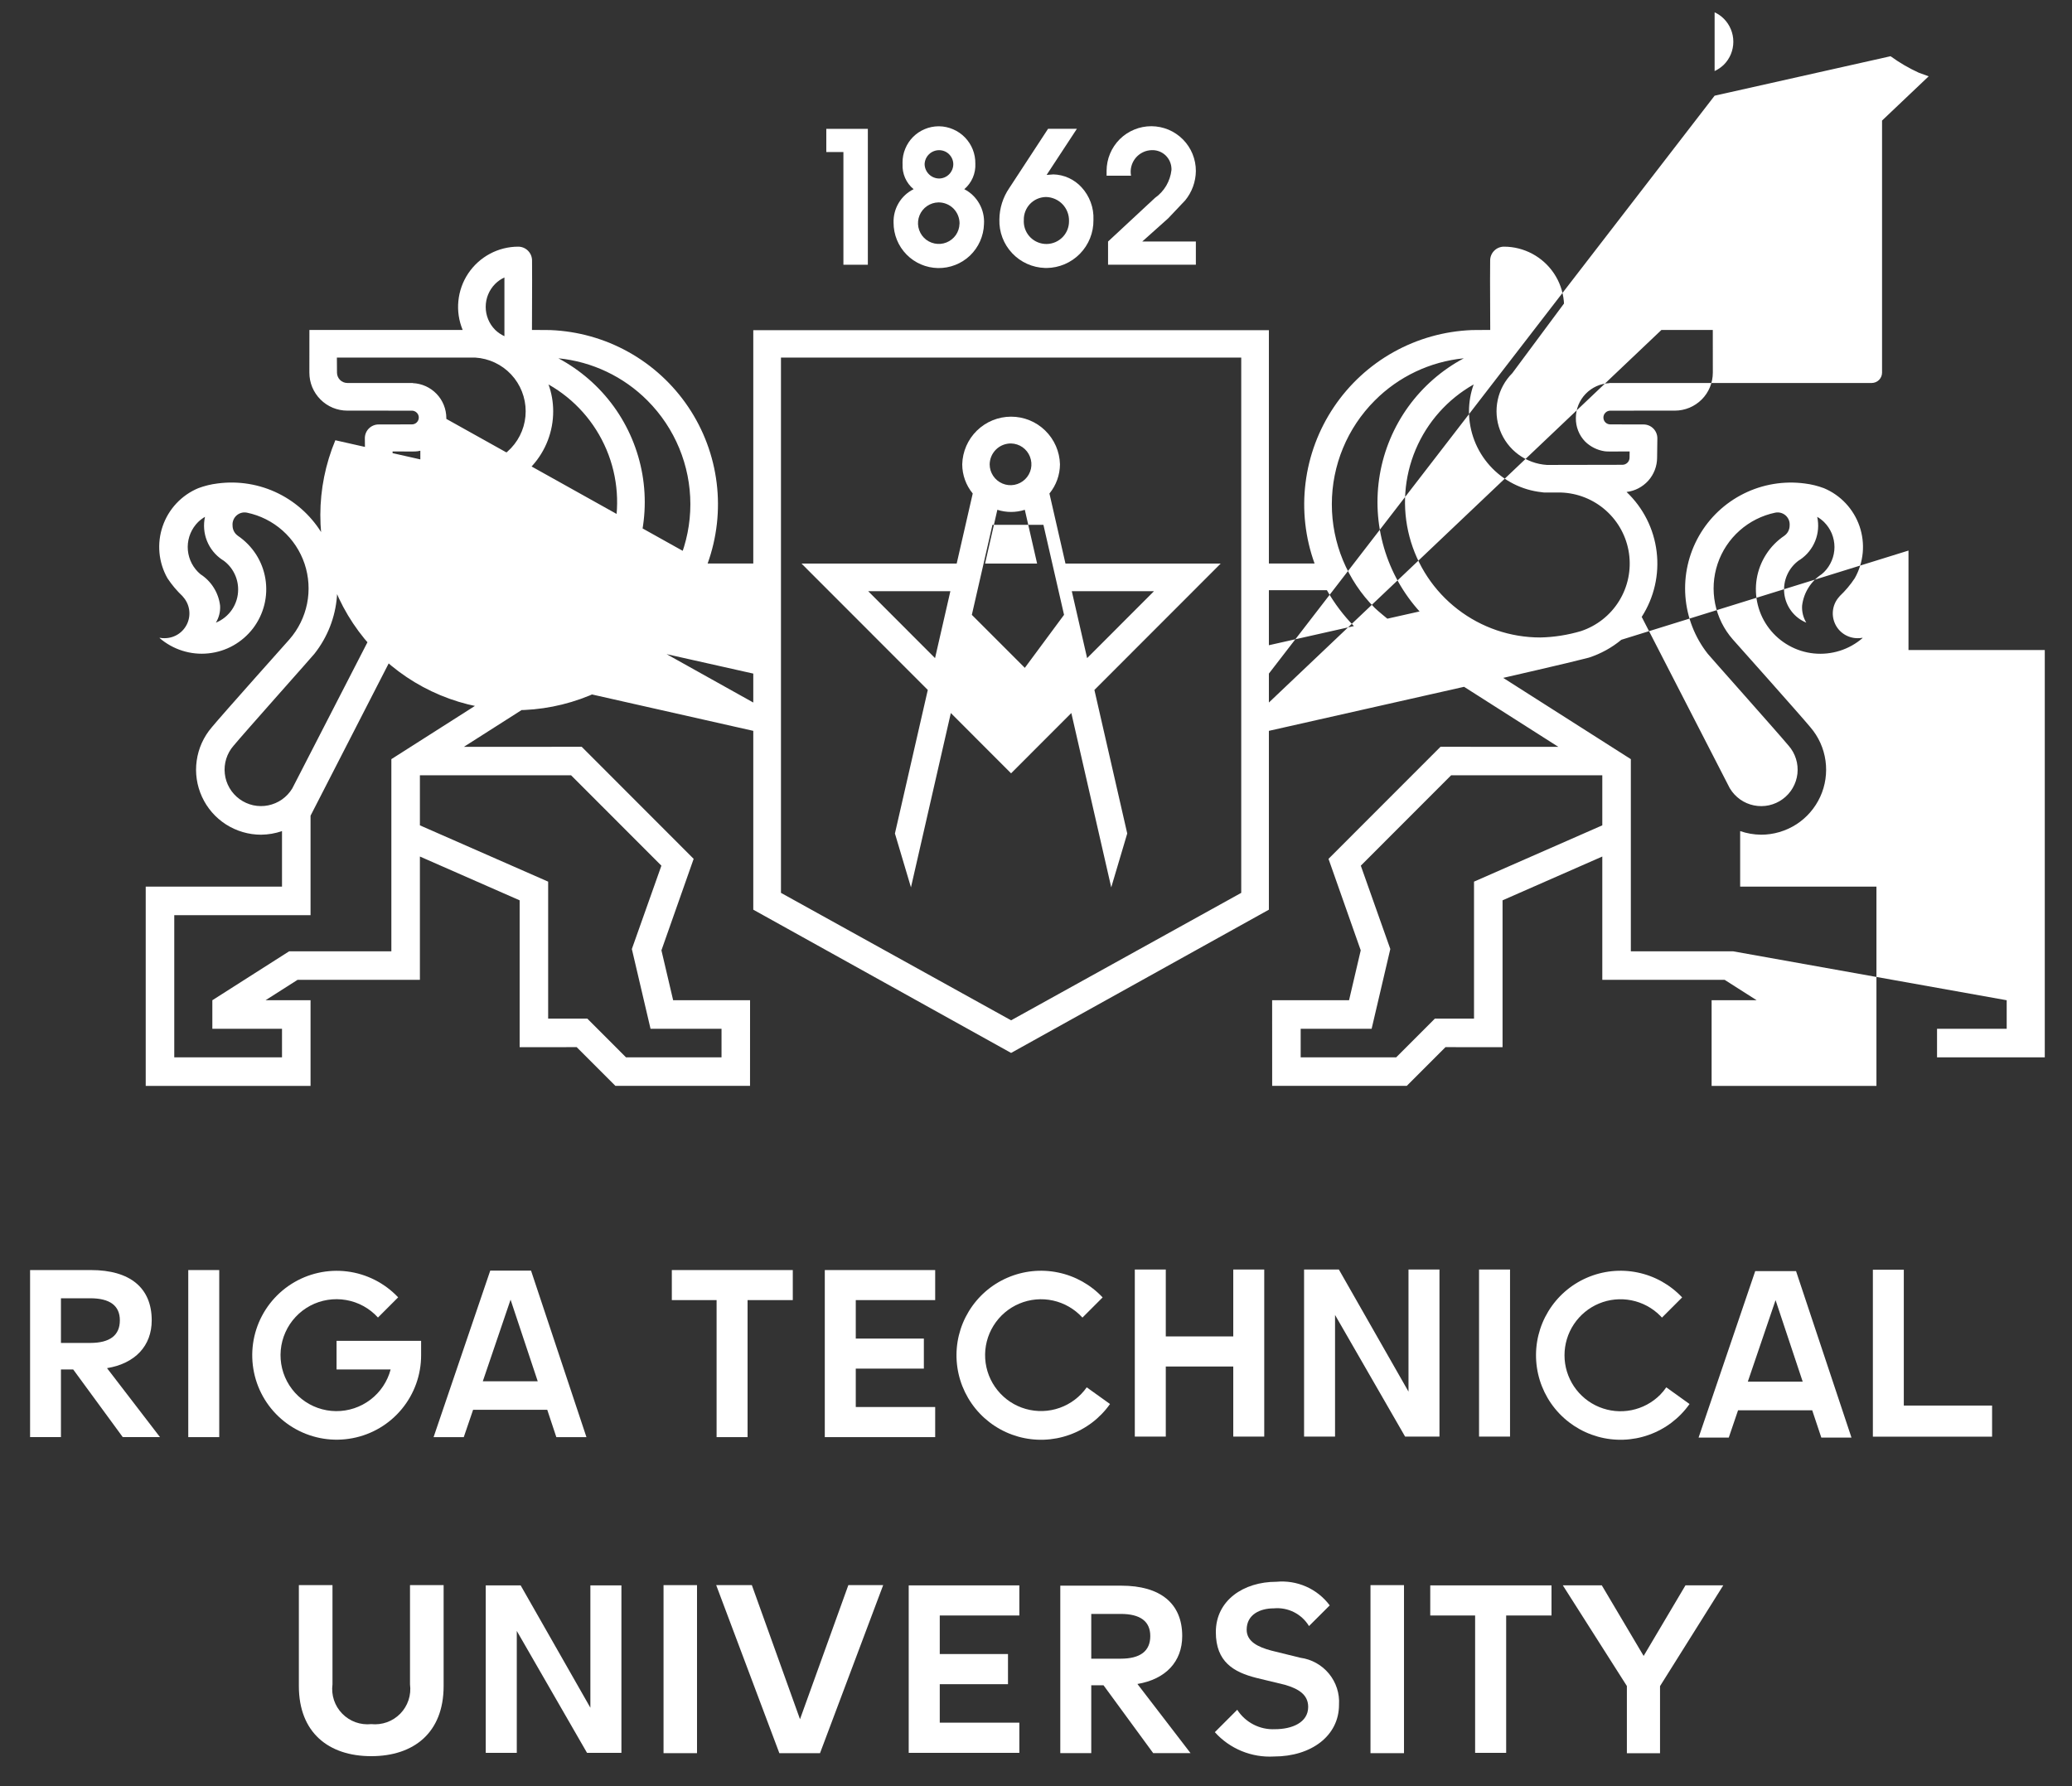 <svg xmlns="http://www.w3.org/2000/svg" width="58" height="50" viewBox="0 0 58 50" fill="none"><rect x="0" y="0" width="58" height="50" fill="#333333" stroke="none"/><path d="M23.609 7.411H24.293V3.607H23.13V4.256H23.609V7.411Z" fill="white"></path><path d="M25.013 6.232C25.012 6.565 25.142 6.886 25.375 7.124C25.608 7.362 25.925 7.498 26.258 7.504C26.591 7.509 26.913 7.383 27.154 7.153C27.394 6.922 27.534 6.606 27.544 6.274C27.557 6.075 27.512 5.876 27.414 5.703C27.317 5.529 27.17 5.387 26.993 5.296C27.096 5.208 27.177 5.098 27.231 4.974C27.284 4.85 27.309 4.715 27.302 4.58C27.304 4.445 27.279 4.311 27.23 4.185C27.18 4.059 27.106 3.945 27.012 3.848C26.918 3.751 26.805 3.673 26.681 3.62C26.557 3.566 26.424 3.537 26.289 3.535C26.284 3.535 26.278 3.535 26.273 3.535C26.14 3.536 26.008 3.562 25.886 3.614C25.763 3.665 25.652 3.74 25.558 3.834C25.464 3.929 25.39 4.041 25.34 4.164C25.289 4.287 25.263 4.419 25.264 4.552C25.264 4.566 25.264 4.581 25.265 4.595C25.258 4.728 25.283 4.86 25.336 4.982C25.39 5.104 25.471 5.211 25.574 5.296C25.4 5.382 25.255 5.516 25.156 5.682C25.057 5.848 25.007 6.039 25.013 6.232ZM26.288 4.204C26.393 4.204 26.493 4.245 26.567 4.318C26.641 4.392 26.684 4.491 26.685 4.595C26.685 4.701 26.643 4.802 26.569 4.878C26.495 4.953 26.394 4.996 26.288 4.997C26.182 4.996 26.08 4.954 26.004 4.879C25.928 4.804 25.884 4.702 25.882 4.595C25.886 4.49 25.93 4.39 26.006 4.317C26.082 4.244 26.183 4.204 26.288 4.204ZM26.278 5.666C26.433 5.667 26.581 5.729 26.691 5.839C26.799 5.95 26.86 6.098 26.86 6.253L26.859 6.263C26.856 6.377 26.82 6.487 26.755 6.581C26.689 6.674 26.598 6.746 26.492 6.788C26.386 6.83 26.27 6.84 26.159 6.816C26.048 6.793 25.945 6.738 25.865 6.657C25.785 6.576 25.731 6.473 25.708 6.361C25.686 6.25 25.697 6.134 25.74 6.028C25.783 5.923 25.856 5.832 25.95 5.768C26.044 5.704 26.154 5.668 26.268 5.666L26.278 5.666Z" fill="white"></path><path d="M29.297 7.502C29.648 7.498 29.984 7.355 30.23 7.103C30.476 6.852 30.612 6.513 30.608 6.161L30.608 6.148C30.615 5.983 30.589 5.817 30.531 5.662C30.474 5.507 30.387 5.364 30.274 5.242C30.174 5.132 30.052 5.044 29.917 4.982C29.782 4.92 29.636 4.886 29.487 4.882L29.297 4.897L30.145 3.605H29.338L28.253 5.263C28.075 5.522 27.978 5.829 27.975 6.143C27.964 6.492 28.092 6.832 28.331 7.086C28.57 7.341 28.901 7.49 29.25 7.501C29.266 7.502 29.281 7.502 29.297 7.502ZM29.287 5.515C29.46 5.52 29.625 5.594 29.745 5.72C29.864 5.846 29.929 6.015 29.924 6.189C29.926 6.357 29.862 6.518 29.745 6.638C29.628 6.758 29.469 6.827 29.301 6.83C29.134 6.833 28.972 6.769 28.851 6.653C28.731 6.537 28.661 6.377 28.658 6.21C28.657 6.193 28.658 6.176 28.659 6.159C28.657 6.076 28.671 5.994 28.701 5.917C28.73 5.84 28.775 5.77 28.831 5.71C28.888 5.651 28.956 5.603 29.031 5.569C29.107 5.536 29.188 5.517 29.27 5.515C29.276 5.515 29.281 5.515 29.287 5.515Z" fill="white"></path><path d="M32.246 4.203C32.316 4.201 32.386 4.213 32.451 4.238C32.516 4.263 32.576 4.301 32.627 4.349C32.677 4.398 32.718 4.455 32.746 4.519C32.775 4.583 32.79 4.652 32.792 4.722C32.792 4.734 32.792 4.747 32.792 4.759C32.775 4.914 32.724 5.065 32.645 5.2C32.565 5.335 32.457 5.451 32.329 5.541L31.017 6.761V7.41H33.475V6.761H31.974L32.699 6.113L33.177 5.608C33.366 5.377 33.471 5.088 33.475 4.79C33.476 4.625 33.444 4.463 33.382 4.31C33.32 4.158 33.229 4.02 33.113 3.903C32.998 3.787 32.86 3.694 32.709 3.63C32.557 3.567 32.395 3.534 32.231 3.533C32.066 3.533 31.904 3.564 31.752 3.627C31.6 3.689 31.462 3.78 31.345 3.896C31.229 4.012 31.136 4.149 31.073 4.301C31.009 4.453 30.977 4.615 30.976 4.779V4.918H31.66C31.644 4.832 31.647 4.743 31.669 4.657C31.691 4.572 31.731 4.493 31.787 4.424C31.843 4.356 31.913 4.301 31.992 4.263C32.071 4.224 32.158 4.204 32.246 4.203Z" fill="white"></path><path d="M31.106 24.84L31.554 23.332L30.635 19.314L34.17 15.776H29.825L29.376 13.815C29.565 13.585 29.669 13.296 29.671 12.998C29.662 12.641 29.513 12.302 29.258 12.053C29.002 11.803 28.66 11.664 28.303 11.664C27.946 11.664 27.603 11.803 27.347 12.053C27.092 12.302 26.944 12.641 26.935 12.998C26.936 13.296 27.04 13.585 27.229 13.815L26.78 15.776H22.436L25.971 19.314L25.051 23.332L25.5 24.84L26.616 19.96L28.302 21.648L29.989 19.96L31.106 24.84ZM32.302 16.55L30.431 18.423L30.002 16.55H32.302ZM26.174 18.423L24.303 16.55H26.603L26.174 18.423ZM28.302 12.414C28.417 12.417 28.529 12.453 28.623 12.519C28.717 12.585 28.79 12.678 28.831 12.785C28.873 12.892 28.883 13.008 28.859 13.121C28.834 13.233 28.778 13.336 28.695 13.416C28.613 13.496 28.509 13.55 28.396 13.572C28.283 13.593 28.166 13.581 28.061 13.536C27.955 13.491 27.864 13.416 27.801 13.321C27.737 13.225 27.703 13.113 27.703 12.998C27.706 12.841 27.77 12.691 27.882 12.582C27.994 12.472 28.146 12.412 28.302 12.414ZM27.918 14.271C28.168 14.351 28.437 14.351 28.687 14.271L29.031 15.776H27.574L27.918 14.271ZM28.687 18.695L27.204 17.212L27.781 14.692H29.208L29.785 17.211L28.687 18.695Z" fill="white"></path><path d="M8.693 28H7.433L8.329 27.429L11.754 27.429V23.977L14.546 25.203V29.314L16.143 29.313L17.227 30.397H20.995L20.996 28H18.843L18.515 26.603L19.417 24.042L16.283 20.905L12.984 20.907L15.622 19.226L21.086 20.459V25.465L28.303 29.475L35.519 25.465V20.459L40.983 19.226L43.622 20.907L40.323 20.905L37.188 24.042L38.09 26.603L37.763 28H35.61L35.611 30.397H39.379L40.462 29.313L42.06 29.314V25.203L44.852 23.977V27.429L48.277 27.429L49.173 28H47.912V30.398H52.526V24.82H48.711V23.265C48.901 23.331 49.099 23.364 49.299 23.366C49.647 23.366 49.988 23.265 50.281 23.078C50.574 22.89 50.806 22.622 50.952 22.305C51.097 21.989 51.148 21.638 51.1 21.294C51.052 20.949 50.906 20.625 50.679 20.361L50.677 20.358C50.404 20.027 48.504 17.898 48.504 17.898C48.254 17.613 48.084 17.268 48.01 16.897C47.935 16.526 47.96 16.142 48.08 15.783C48.2 15.424 48.413 15.103 48.696 14.852C48.979 14.601 49.323 14.428 49.693 14.351C49.745 14.341 49.798 14.342 49.848 14.356C49.899 14.37 49.946 14.395 49.985 14.43C50.024 14.465 50.054 14.509 50.074 14.558C50.093 14.607 50.1 14.659 50.096 14.711C50.096 14.764 50.084 14.816 50.061 14.863C50.039 14.911 50.005 14.952 49.964 14.985L49.959 14.987L49.95 14.996C49.746 15.133 49.571 15.311 49.438 15.519C49.305 15.726 49.215 15.958 49.175 16.201C49.135 16.445 49.145 16.693 49.205 16.933C49.264 17.172 49.372 17.396 49.522 17.592C49.672 17.788 49.86 17.951 50.075 18.071C50.29 18.192 50.527 18.267 50.773 18.292C51.018 18.317 51.266 18.291 51.501 18.217C51.736 18.143 51.953 18.021 52.139 17.86L52.129 17.854C52.085 17.863 52.041 17.867 51.996 17.865C51.861 17.865 51.729 17.825 51.616 17.751C51.503 17.677 51.414 17.571 51.361 17.447C51.307 17.323 51.291 17.186 51.314 17.053C51.337 16.92 51.398 16.796 51.491 16.698L51.493 16.692C51.654 16.54 51.797 16.371 51.919 16.186C52.043 15.967 52.118 15.724 52.142 15.474C52.165 15.223 52.134 14.97 52.053 14.732C51.971 14.494 51.84 14.276 51.668 14.092C51.496 13.908 51.288 13.763 51.056 13.666C50.882 13.601 50.701 13.556 50.517 13.534C49.934 13.457 49.34 13.556 48.813 13.818C48.285 14.08 47.848 14.493 47.557 15.005C47.266 15.517 47.134 16.104 47.178 16.691C47.222 17.278 47.44 17.839 47.804 18.302C47.819 18.327 49.809 20.561 50.06 20.866L50.065 20.871L50.068 20.875C50.161 20.981 50.231 21.106 50.273 21.241C50.316 21.376 50.329 21.518 50.314 21.659C50.298 21.8 50.253 21.936 50.182 22.058C50.111 22.181 50.015 22.287 49.901 22.37C49.787 22.454 49.656 22.512 49.518 22.543C49.38 22.573 49.237 22.574 49.098 22.546C48.959 22.518 48.828 22.462 48.712 22.38C48.596 22.298 48.499 22.194 48.426 22.073L48.422 22.068L45.955 17.269C46.303 16.728 46.451 16.082 46.373 15.444C46.296 14.805 45.998 14.214 45.531 13.772C45.766 13.744 45.982 13.631 46.14 13.455C46.297 13.279 46.385 13.051 46.386 12.815L46.393 12.272C46.394 12.17 46.354 12.071 46.283 11.998C46.211 11.925 46.114 11.883 46.011 11.882C46.009 11.882 46.008 11.882 46.006 11.882L45.075 11.88C45.024 11.88 44.975 11.86 44.939 11.824C44.903 11.788 44.883 11.739 44.883 11.688C44.883 11.638 44.903 11.589 44.939 11.553C44.975 11.517 45.023 11.496 45.074 11.496L46.883 11.495C47.023 11.495 47.161 11.467 47.29 11.414C47.419 11.36 47.536 11.282 47.635 11.183C47.734 11.084 47.812 10.967 47.865 10.838C47.919 10.709 47.946 10.571 47.946 10.431L47.945 9.236H43.655C43.761 8.98 43.802 8.702 43.775 8.426C43.748 8.15 43.654 7.886 43.5 7.655C43.346 7.425 43.138 7.236 42.894 7.105C42.649 6.974 42.377 6.905 42.1 6.905C41.998 6.905 41.9 6.945 41.828 7.017C41.755 7.088 41.714 7.186 41.713 7.288C41.711 7.44 41.71 7.635 41.71 7.853C41.71 8.296 41.713 8.827 41.715 9.237C41.503 9.235 41.196 9.24 41.196 9.24C40.429 9.271 39.681 9.481 39.01 9.855C38.34 10.229 37.768 10.756 37.34 11.392C36.911 12.029 36.639 12.757 36.545 13.519C36.45 14.28 36.537 15.053 36.798 15.775H35.519V9.243H21.086V15.775H19.808C20.068 15.053 20.155 14.28 20.061 13.519C19.967 12.757 19.695 12.029 19.266 11.392C18.838 10.756 18.265 10.229 17.595 9.855C16.925 9.481 16.177 9.271 15.41 9.24C15.41 9.24 15.103 9.235 14.891 9.237C14.892 8.827 14.895 8.296 14.895 7.853C14.895 7.635 14.894 7.44 14.893 7.288C14.892 7.186 14.851 7.089 14.778 7.017C14.706 6.945 14.608 6.905 14.506 6.905C14.229 6.905 13.956 6.974 13.712 7.105C13.468 7.236 13.26 7.425 13.106 7.655C12.952 7.886 12.858 8.15 12.831 8.426C12.803 8.702 12.845 8.98 12.951 9.236H8.661L8.66 10.431C8.66 10.571 8.687 10.709 8.74 10.838C8.794 10.967 8.872 11.084 8.971 11.183C9.069 11.282 9.186 11.36 9.315 11.414C9.444 11.467 9.582 11.495 9.722 11.495L11.531 11.496C11.582 11.496 11.63 11.517 11.666 11.553C11.703 11.588 11.723 11.637 11.723 11.688C11.723 11.739 11.703 11.788 11.666 11.824C11.63 11.86 11.582 11.88 11.531 11.88L10.6 11.882C10.497 11.881 10.399 11.922 10.326 11.994C10.254 12.066 10.213 12.164 10.213 12.266C10.213 12.268 10.213 12.27 10.213 12.272L10.219 12.815H10.22C10.221 13.051 10.309 13.279 10.466 13.455C10.623 13.631 10.84 13.744 11.074 13.772C10.607 14.214 10.309 14.805 10.232 15.444C10.155 16.082 10.303 16.728 10.651 17.269L8.183 22.068L8.18 22.073C8.107 22.194 8.009 22.298 7.893 22.38C7.778 22.461 7.646 22.517 7.508 22.545C7.369 22.573 7.226 22.572 7.088 22.542C6.95 22.511 6.82 22.453 6.705 22.369C6.591 22.286 6.495 22.18 6.424 22.057C6.353 21.935 6.308 21.799 6.293 21.659C6.277 21.518 6.291 21.376 6.333 21.241C6.375 21.106 6.445 20.981 6.538 20.875L6.541 20.871L6.546 20.866C6.796 20.561 8.787 18.327 8.801 18.302C9.167 17.839 9.387 17.278 9.432 16.691C9.477 16.103 9.345 15.515 9.053 15.002C8.761 14.49 8.323 14.077 7.795 13.815C7.267 13.553 6.672 13.456 6.088 13.534C5.904 13.556 5.724 13.601 5.55 13.666C5.318 13.763 5.109 13.908 4.937 14.092C4.765 14.276 4.634 14.494 4.553 14.732C4.471 14.97 4.441 15.223 4.464 15.474C4.487 15.724 4.563 15.967 4.687 16.186C4.809 16.371 4.952 16.54 5.113 16.692L5.115 16.698C5.207 16.796 5.269 16.92 5.292 17.053C5.315 17.186 5.299 17.323 5.245 17.447C5.191 17.571 5.103 17.676 4.99 17.751C4.877 17.825 4.745 17.864 4.61 17.865C4.565 17.867 4.52 17.863 4.476 17.854L4.466 17.86C4.653 18.021 4.87 18.142 5.105 18.216C5.34 18.29 5.587 18.316 5.832 18.29C6.077 18.265 6.315 18.19 6.529 18.07C6.744 17.949 6.932 17.786 7.082 17.591C7.231 17.395 7.339 17.171 7.399 16.932C7.459 16.693 7.469 16.444 7.429 16.201C7.389 15.958 7.3 15.726 7.167 15.519C7.033 15.312 6.859 15.134 6.655 14.996L6.646 14.987L6.641 14.985C6.6 14.952 6.567 14.911 6.544 14.863C6.521 14.816 6.51 14.764 6.51 14.711C6.505 14.659 6.513 14.607 6.532 14.558C6.551 14.509 6.582 14.465 6.621 14.43C6.66 14.395 6.707 14.37 6.757 14.356C6.808 14.342 6.861 14.341 6.913 14.351C7.283 14.428 7.627 14.601 7.91 14.852C8.193 15.103 8.405 15.424 8.526 15.783C8.646 16.142 8.67 16.526 8.596 16.897C8.521 17.268 8.351 17.613 8.102 17.898C8.102 17.898 6.201 20.027 5.929 20.358L5.927 20.361C5.7 20.625 5.554 20.949 5.506 21.294C5.457 21.638 5.509 21.989 5.654 22.305C5.799 22.622 6.032 22.89 6.325 23.078C6.618 23.265 6.958 23.366 7.306 23.366C7.506 23.364 7.705 23.331 7.894 23.265V24.82H4.079V30.398H8.693V28ZM50.362 15.682L50.386 15.669C50.578 15.54 50.726 15.357 50.812 15.143C50.898 14.929 50.917 14.694 50.868 14.468C50.938 14.509 51.003 14.558 51.061 14.615C51.153 14.707 51.226 14.816 51.276 14.935C51.325 15.056 51.351 15.184 51.351 15.314C51.351 15.444 51.325 15.572 51.275 15.692C51.225 15.812 51.153 15.921 51.061 16.013C51.039 16.034 51.017 16.055 50.993 16.074C50.843 16.172 50.716 16.301 50.621 16.454C50.526 16.606 50.466 16.777 50.445 16.955C50.435 17.122 50.476 17.287 50.562 17.43C50.396 17.361 50.251 17.25 50.143 17.106C50.035 16.963 49.967 16.793 49.946 16.615C49.926 16.436 49.954 16.255 50.027 16.091C50.1 15.927 50.216 15.786 50.362 15.682ZM44.852 23.104L41.261 24.68V28.515L40.165 28.515L39.083 29.598H36.409V28.799H38.395L38.918 26.566L38.102 24.261L38.092 24.233L40.62 21.703L44.852 21.703V23.104ZM53.423 15.412V18.197H57.238V29.598H54.222V28.799H56.172V28L48.511 26.63L45.651 26.63V21.251L42.078 18.976C42.79 18.812 43.412 18.669 43.841 18.566C44.138 18.495 44.48 18.408 44.48 18.408C44.811 18.3 45.118 18.131 45.386 17.909L53.423 15.412ZM47.996 0.345C48.092 0.389 48.179 0.449 48.254 0.524C48.424 0.695 48.52 0.926 48.52 1.168C48.52 1.409 48.425 1.641 48.254 1.812C48.178 1.885 48.091 1.945 47.996 1.989C47.995 1.563 47.996 0.345 47.996 0.345ZM47.843 3.024C48.102 2.765 48.446 2.61 48.811 2.587H52.686L52.683 3.007V10.431C52.683 10.508 52.652 10.581 52.598 10.636C52.544 10.69 52.471 10.72 52.394 10.721H46.883L45.05 10.722V10.726C44.798 10.736 44.56 10.844 44.385 11.026C44.21 11.208 44.112 11.45 44.112 11.703C44.11 11.825 44.132 11.946 44.177 12.059C44.222 12.173 44.289 12.276 44.374 12.363C44.522 12.507 44.712 12.601 44.916 12.632C44.96 12.637 45.004 12.64 45.048 12.639L45.617 12.638L45.615 12.81C45.615 12.864 45.594 12.915 45.556 12.952C45.518 12.99 45.467 13.011 45.414 13.011C45.414 13.011 43.366 13.015 43.303 13.015C43.014 12.997 42.736 12.895 42.503 12.723C42.27 12.551 42.091 12.315 41.989 12.044C41.886 11.773 41.864 11.478 41.925 11.194C41.986 10.911 42.128 10.651 42.333 10.446M41.251 10.762C41.165 11.002 41.121 11.256 41.12 11.512C41.12 12.075 41.328 12.619 41.705 13.037C42.082 13.456 42.6 13.72 43.16 13.779C43.187 13.784 43.213 13.787 43.24 13.787C43.255 13.787 43.597 13.787 43.693 13.787C44.16 13.802 44.607 13.981 44.955 14.292C45.304 14.603 45.532 15.027 45.599 15.49C45.666 15.953 45.569 16.424 45.323 16.822C45.078 17.22 44.7 17.518 44.257 17.666C43.886 17.776 43.503 17.837 43.116 17.845C42.28 17.845 41.467 17.568 40.805 17.057C40.142 16.547 39.667 15.831 39.454 15.022C39.241 14.213 39.302 13.357 39.627 12.586C39.952 11.815 40.523 11.174 41.251 10.762ZM38.483 11.212C39.151 10.541 40.032 10.123 40.975 10.03C40.361 10.357 39.831 10.82 39.423 11.383C39.016 11.947 38.743 12.595 38.625 13.28C38.507 13.966 38.547 14.669 38.742 15.336C38.937 16.003 39.282 16.617 39.75 17.131L39.734 17.117L38.835 17.319C38.835 17.319 38.562 17.097 38.483 17.018C37.713 16.247 37.281 15.203 37.281 14.115C37.281 13.026 37.713 11.982 38.483 11.212ZM35.519 16.522H37.143C37.351 16.888 37.605 17.225 37.899 17.526L35.519 18.062V16.522ZM47.996 2.679L52.921 1.574C53.169 1.754 53.434 1.909 53.713 2.036L53.988 2.136L35.519 19.666V18.856L47.996 2.679ZM21.861 10.01H34.745V24.994L28.303 28.562L21.861 24.994V10.01ZM6.666 16.501C6.667 16.7 6.608 16.895 6.497 17.061C6.386 17.226 6.228 17.355 6.043 17.43C6.13 17.287 6.171 17.122 6.161 16.955C6.14 16.777 6.08 16.606 5.985 16.454C5.89 16.301 5.763 16.172 5.612 16.075C5.512 15.992 5.43 15.889 5.369 15.775C5.309 15.66 5.271 15.534 5.259 15.405C5.247 15.275 5.261 15.145 5.299 15.021C5.338 14.897 5.4 14.782 5.483 14.682C5.503 14.658 5.523 14.636 5.544 14.615C5.603 14.558 5.668 14.509 5.738 14.468C5.689 14.694 5.708 14.929 5.794 15.143C5.88 15.357 6.028 15.54 6.22 15.669L6.243 15.682C6.374 15.774 6.481 15.897 6.554 16.04C6.628 16.182 6.666 16.34 6.666 16.501ZM15.986 21.703L18.514 24.233L18.504 24.261L17.687 26.566L18.21 28.799H20.197V29.598H17.523L16.441 28.515L15.344 28.515V24.68L11.754 23.104V21.703L15.986 21.703ZM11.766 14.464L15.095 18.313L15.369 18.213C15.648 18.086 15.914 17.931 16.162 17.751L21.086 18.856V19.666L11.766 14.464ZM11.766 11.32V12.86L9.387 12.324C8.83 13.66 8.827 15.163 9.378 16.501C9.929 17.84 10.99 18.904 12.326 19.461C13.662 20.018 15.165 20.021 16.503 19.47C17.841 18.918 18.906 17.858 19.463 16.522H21.086L11.766 11.32ZM18.123 11.212C18.892 11.982 19.325 13.026 19.325 14.115C19.325 15.203 18.892 16.247 18.123 17.018C18.044 17.097 17.77 17.319 17.77 17.319L16.871 17.117L16.855 17.131C17.324 16.617 17.669 16.003 17.864 15.336C18.06 14.669 18.1 13.966 17.982 13.28C17.863 12.595 17.59 11.946 17.183 11.383C16.775 10.819 16.244 10.357 15.631 10.03C16.573 10.123 17.454 10.541 18.123 11.212ZM13.862 7.946C13.937 7.872 14.024 7.811 14.12 7.767C14.12 7.767 14.121 8.985 14.12 9.411C14.025 9.367 13.938 9.308 13.862 9.235C13.691 9.064 13.596 8.832 13.596 8.591C13.596 8.349 13.691 8.117 13.862 7.946ZM10.991 12.81L10.989 12.638L11.557 12.639C11.601 12.64 11.646 12.637 11.69 12.632C11.894 12.601 12.083 12.507 12.232 12.363C12.317 12.276 12.383 12.173 12.428 12.059C12.473 11.946 12.496 11.825 12.494 11.703C12.493 11.45 12.396 11.208 12.221 11.026C12.046 10.844 11.808 10.736 11.556 10.725V10.722L9.723 10.721C9.646 10.72 9.572 10.69 9.518 10.636C9.464 10.581 9.433 10.508 9.433 10.431V10.429L9.43 10.01H13.305C13.687 10.034 14.046 10.203 14.308 10.482C14.57 10.762 14.715 11.131 14.715 11.514C14.715 11.897 14.569 12.265 14.306 12.544C14.044 12.823 13.685 12.991 13.303 13.015C13.239 13.015 11.192 13.011 11.192 13.011C11.139 13.011 11.087 12.99 11.05 12.952C11.012 12.915 10.991 12.864 10.991 12.81ZM11.568 14.367C11.926 14.009 12.407 13.801 12.913 13.787C13.009 13.787 13.351 13.787 13.366 13.787C13.393 13.787 13.419 13.784 13.445 13.779C14.005 13.72 14.524 13.456 14.9 13.037C15.277 12.619 15.486 12.075 15.485 11.512C15.485 11.256 15.441 11.002 15.354 10.762C16.082 11.174 16.652 11.816 16.977 12.586C17.302 13.357 17.363 14.213 17.15 15.022C16.937 15.83 16.462 16.546 15.8 17.057C15.138 17.567 14.325 17.845 13.489 17.845C13.103 17.837 12.719 17.776 12.349 17.666C12.026 17.558 11.737 17.371 11.508 17.12C11.278 16.869 11.117 16.564 11.039 16.234C10.961 15.903 10.968 15.558 11.061 15.232C11.154 14.905 11.328 14.607 11.568 14.367ZM7.894 29.598H4.878V25.619H8.693V22.834L11.22 17.909C11.487 18.131 11.795 18.3 12.125 18.408C12.125 18.408 12.468 18.495 12.764 18.566C13.194 18.669 13.815 18.812 14.527 18.976L10.955 21.251V26.63L8.094 26.63L5.944 28V28.799H7.894V29.598Z" fill="white"></path><path d="M40.036 45.223H41.292V49.068H42.161V45.223H43.43V44.38H40.036V45.223Z" fill="white"></path><path d="M28.534 45.223V44.38H25.437V49.068H28.534V48.223H26.306V47.146H28.216V46.302H26.306V45.223H28.534Z" fill="white"></path><path d="M17.395 44.38H16.526V47.805L14.574 44.38H13.597V49.068H14.466V45.655L16.432 49.068H17.395V44.38Z" fill="white"></path><path d="M37.482 47.722C37.502 47.406 37.401 47.095 37.2 46.851C36.999 46.607 36.713 46.448 36.4 46.406L35.589 46.206C35.217 46.107 34.897 45.954 34.897 45.621C34.897 45.196 35.27 45.023 35.655 45.023C35.85 45.005 36.045 45.041 36.22 45.129C36.395 45.217 36.541 45.352 36.642 45.519L37.222 44.94C37.051 44.711 36.823 44.529 36.562 44.414C36.3 44.298 36.013 44.252 35.728 44.279C34.811 44.279 34.034 44.798 34.034 45.688C34.034 46.525 34.539 46.811 35.17 46.97L35.968 47.163C36.333 47.27 36.619 47.429 36.619 47.782C36.619 48.22 36.167 48.406 35.689 48.406C35.48 48.416 35.273 48.371 35.088 48.275C34.903 48.18 34.746 48.038 34.633 47.862L34.006 48.489C34.213 48.72 34.47 48.9 34.756 49.018C35.043 49.136 35.352 49.188 35.662 49.17C36.705 49.17 37.482 48.592 37.482 47.722Z" fill="white"></path><path d="M33.093 45.798C33.093 44.889 32.487 44.388 31.387 44.388H29.68V49.075H30.547V47.176H30.889L30.902 47.193L32.28 49.075H33.325L31.839 47.14C32.628 47.008 33.093 46.516 33.093 45.798ZM30.547 46.432V45.179H31.37C31.92 45.179 32.199 45.387 32.199 45.798C32.199 46.219 31.92 46.432 31.37 46.432L30.547 46.432Z" fill="white"></path><path d="M12.418 47.199C12.418 48.499 11.588 49.161 10.392 49.161C9.196 49.161 8.366 48.499 8.366 47.199V44.373H9.307V47.151C9.287 47.3 9.302 47.451 9.349 47.593C9.396 47.734 9.475 47.864 9.58 47.971C9.684 48.078 9.812 48.16 9.952 48.211C10.093 48.261 10.243 48.279 10.392 48.264C10.541 48.279 10.691 48.261 10.832 48.211C10.973 48.16 11.1 48.078 11.205 47.971C11.309 47.864 11.388 47.734 11.435 47.593C11.482 47.451 11.497 47.3 11.477 47.151V44.373H12.418V47.199Z" fill="white"></path><path d="M19.511 44.373H18.574V49.077H19.511V44.373Z" fill="white"></path><path d="M22.954 49.077H21.816L20.048 44.373H21.046L22.394 48.126L23.747 44.373H24.722L22.954 49.077Z" fill="white"></path><path d="M39.301 44.373H38.363V49.077H39.301V44.373Z" fill="white"></path><path d="M46.468 47.2V49.079H45.54V47.197L43.747 44.379H44.838L46.009 46.355L47.18 44.379H48.238L46.468 47.2Z" fill="white"></path><path d="M6.137 35.553H5.27V40.23H6.137V35.553Z" fill="white"></path><path d="M18.806 36.394H20.059V40.23H20.926V36.394H22.192V35.553H18.806V36.394Z" fill="white"></path><path d="M23.088 40.23H26.178V39.387H23.955V38.312H25.861V37.471H23.955V36.394H26.178V35.553H23.088V40.23Z" fill="white"></path><path d="M34.522 37.411H32.633V35.538H31.766V40.215H32.633V38.253H34.522V40.215H35.389V35.538H34.522V37.411Z" fill="white"></path><path d="M37.371 36.81L39.332 40.215H40.294V35.538H39.427V38.956L37.478 35.538H36.504V40.215H37.371V36.81Z" fill="white"></path><path d="M42.269 35.538H41.402V40.215H42.269V35.538Z" fill="white"></path><path d="M49.133 35.582L47.547 40.243H48.392L48.652 39.479H50.728L50.983 40.243H51.827L50.275 35.582H49.133ZM48.925 38.678L49.702 36.395L50.462 38.678H48.925Z" fill="white"></path><path d="M13.723 35.569L12.137 40.23H12.982L13.243 39.465H15.319L15.573 40.23H16.416L14.865 35.569H13.723ZM13.515 38.666L14.292 36.382L15.052 38.666H13.515Z" fill="white"></path><path d="M9.421 38.335H10.935C10.846 38.672 10.647 38.97 10.37 39.181C10.093 39.392 9.754 39.505 9.405 39.502C9.057 39.499 8.719 39.38 8.446 39.163C8.173 38.947 7.98 38.645 7.897 38.307C7.815 37.968 7.847 37.612 7.99 37.294C8.132 36.976 8.377 36.715 8.684 36.551C8.992 36.388 9.346 36.332 9.689 36.392C10.032 36.451 10.346 36.624 10.58 36.882L11.145 36.317C10.768 35.917 10.262 35.66 9.717 35.592C9.171 35.524 8.618 35.649 8.155 35.944C7.691 36.24 7.344 36.688 7.175 37.211C7.006 37.734 7.025 38.3 7.228 38.812C7.431 39.323 7.806 39.747 8.289 40.011C8.771 40.275 9.33 40.363 9.87 40.259C10.411 40.156 10.898 39.867 11.248 39.442C11.598 39.018 11.789 38.485 11.788 37.935V37.535H9.421V38.335Z" fill="white"></path><path d="M4.247 36.96C4.247 36.053 3.642 35.553 2.545 35.553H0.842V40.229H1.706V38.335H2.048L2.061 38.352L3.436 40.229H4.478L2.996 38.299C3.783 38.168 4.247 37.676 4.247 36.96ZM1.706 37.593V36.343H2.527C3.076 36.343 3.355 36.55 3.355 36.96C3.355 37.38 3.076 37.593 2.527 37.593H1.706Z" fill="white"></path><path d="M53.292 39.346V35.543H52.426V40.217H55.763V39.346H53.292Z" fill="white"></path><path d="M31.072 39.303L30.42 38.836C30.234 39.101 29.969 39.302 29.664 39.41C29.358 39.519 29.026 39.529 28.714 39.441C28.402 39.353 28.125 39.17 27.922 38.917C27.718 38.665 27.598 38.355 27.578 38.032C27.558 37.708 27.639 37.386 27.81 37.111C27.981 36.835 28.233 36.619 28.532 36.493C28.831 36.367 29.162 36.337 29.478 36.407C29.795 36.477 30.082 36.644 30.3 36.884L30.865 36.319C30.531 35.963 30.095 35.719 29.616 35.621C29.138 35.522 28.641 35.575 28.194 35.77C27.746 35.965 27.37 36.294 27.117 36.712C26.864 37.129 26.746 37.615 26.78 38.102C26.814 38.589 26.998 39.053 27.306 39.432C27.614 39.81 28.032 40.084 28.502 40.216C28.973 40.348 29.472 40.331 29.932 40.167C30.392 40.004 30.79 39.702 31.072 39.303Z" fill="white"></path><path d="M46.471 39.045C46.253 39.264 45.973 39.414 45.669 39.475C45.365 39.536 45.05 39.505 44.764 39.387C44.477 39.269 44.232 39.068 44.059 38.81C43.887 38.553 43.794 38.25 43.794 37.94C43.794 37.63 43.885 37.327 44.057 37.069C44.229 36.811 44.474 36.609 44.76 36.49C45.046 36.371 45.361 36.34 45.665 36.4C45.97 36.46 46.249 36.609 46.469 36.828C46.487 36.846 46.505 36.865 46.522 36.884L47.087 36.319C46.753 35.963 46.317 35.719 45.839 35.621C45.36 35.522 44.863 35.575 44.416 35.77C43.968 35.965 43.592 36.294 43.339 36.712C43.086 37.129 42.968 37.615 43.002 38.102C43.036 38.589 43.22 39.054 43.528 39.432C43.837 39.811 44.255 40.084 44.725 40.216C45.195 40.348 45.694 40.331 46.154 40.167C46.614 40.004 47.013 39.702 47.294 39.303L46.643 38.836C46.592 38.911 46.535 38.98 46.471 39.045Z" fill="white"></path></svg>